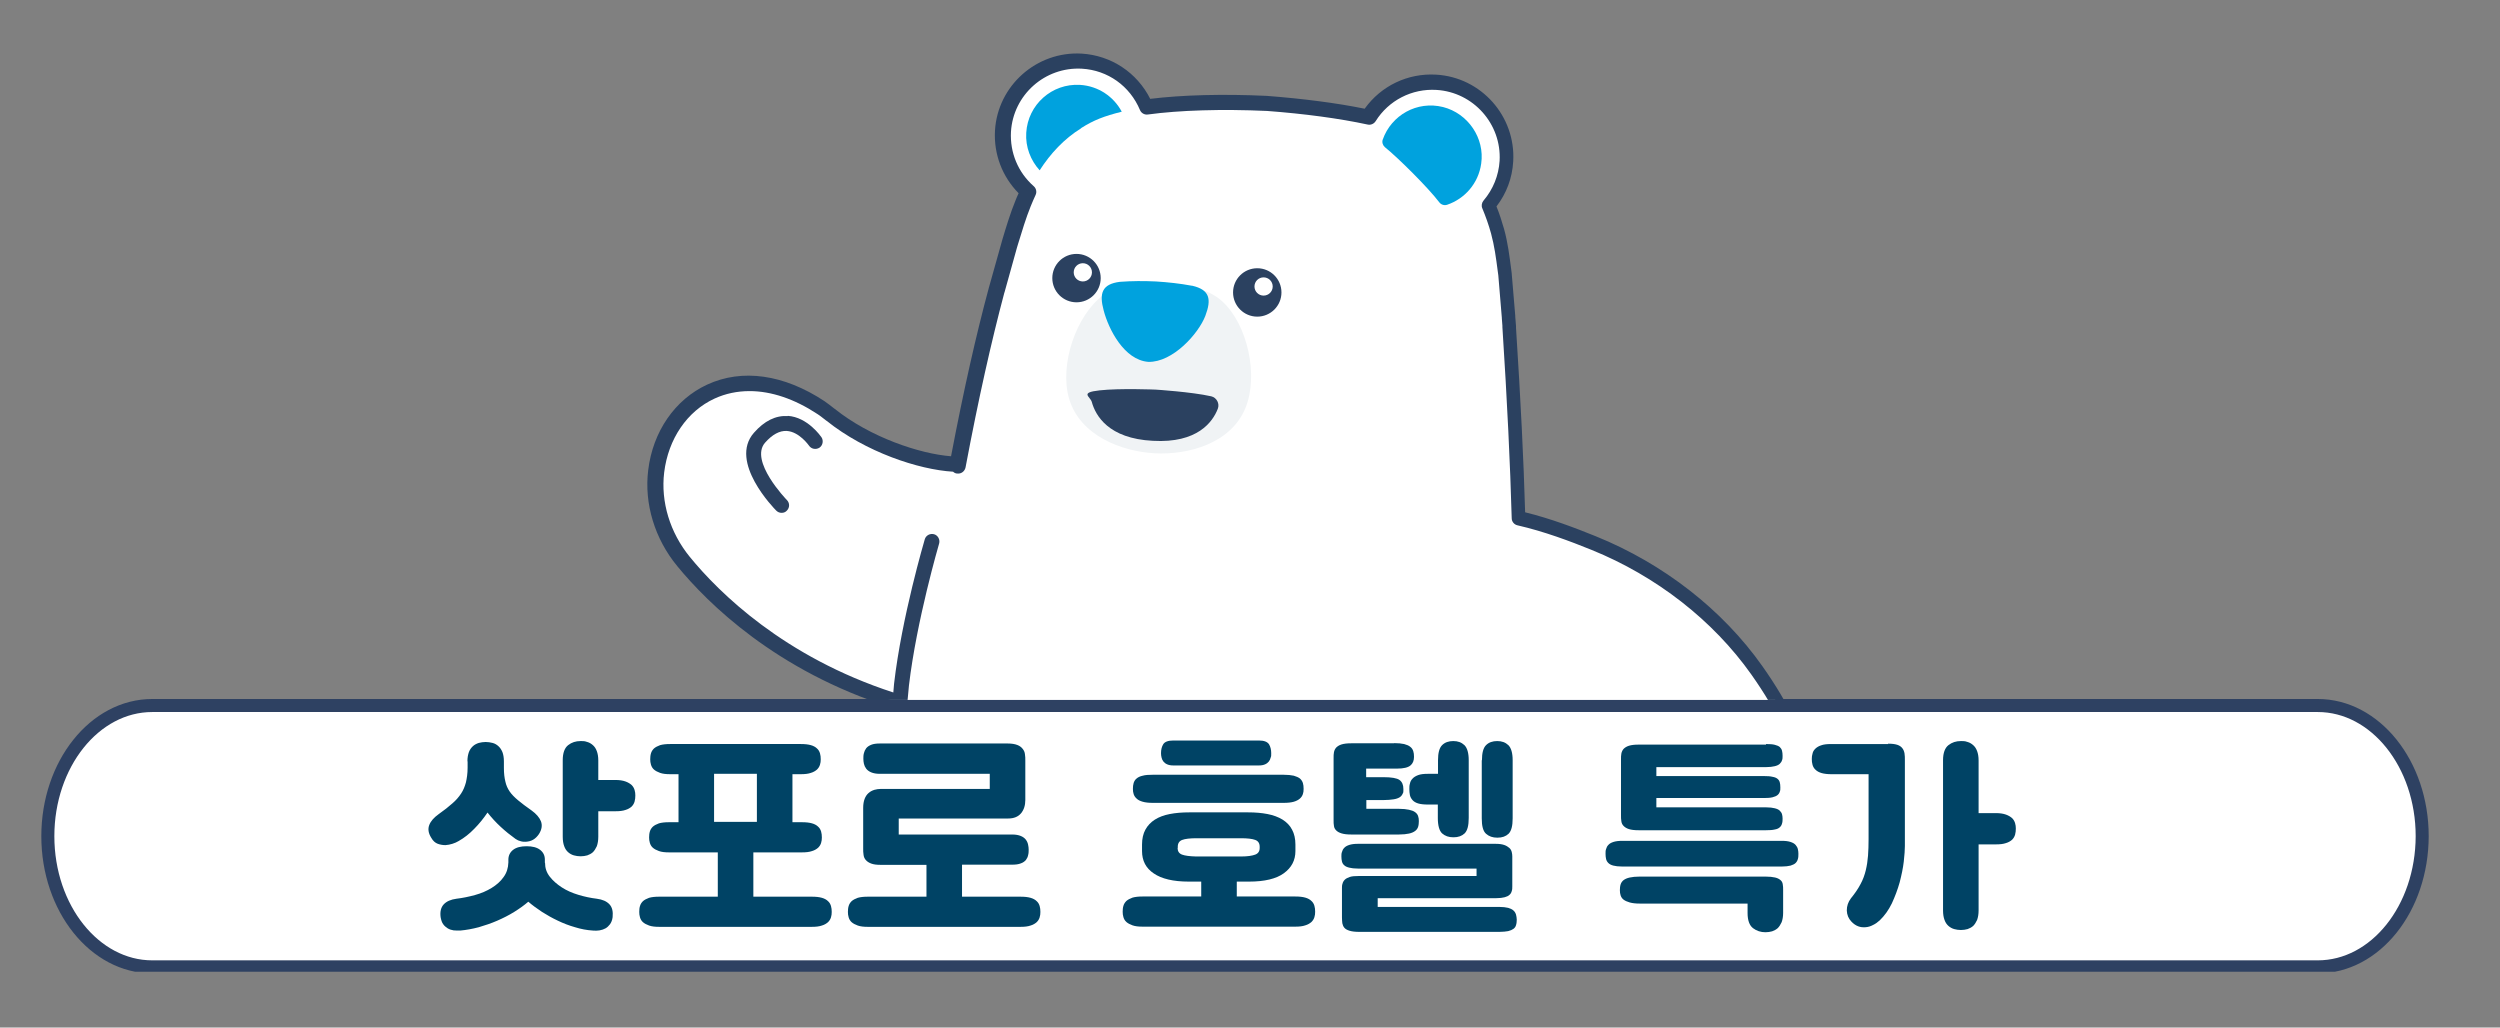<?xml version="1.0" encoding="UTF-8" standalone="no"?><svg xmlns="http://www.w3.org/2000/svg" xmlns:xlink="http://www.w3.org/1999/xlink" height="552" style="" version="1.1" viewBox="0 0 1343 552" width="1343">
  
  <rect x="0" y="0" width="1343" height="552" fill="#808080" stroke="none"/>
  
  <defs>
    <style>
      .st0 {
        fill: #2b4160;
      }

      .st1, .st2 {
        fill: #fff;
      }

      .st3 {
        fill: none;
      }

      .st4 {
        clip-path: url(#clippath-1);
      }

      .st5 {
        fill: #f0f3f5;
      }

      .st6 {
        isolation: isolate;
      }

      .st7 {
        fill: #00a2de;
      }

      .st8 {
        fill: #bae2f8;
      }

      .st2 {
        stroke: #2e4162;
        stroke-miterlimit: 10;
        stroke-width: 7px;
      }

      .st9 {
        mix-blend-mode: multiply;
      }

      .st10 {
        fill: #004365;
      }

      .st11 {
        clip-path: url(#clippath);
      }
    </style>
    <clipPath id="clippath">
      <rect class="st3" height="492.7" width="1434" x="-101" y="29.3"/>
    </clipPath>
    <clipPath id="clippath-1">
      <rect class="st3" height="358" width="719" x="278" y="18"/>
    </clipPath>
  </defs>
  <g class="st6">
    <g data-name="레이어_1" id="_레이어_1">
      <g class="st11">
        <path class="st2" d="M1245.1,519.4H81.8c-30.9,0-56.1-31.4-56.1-70.2h0c0-38.7,25.1-70.2,56.1-70.2h1163.3c30.9,0,56.1,31.4,56.1,70.2h0c-.1,38.9-25.2,70.2-56.1,70.2Z"/>
      </g>
      <g>
        <path class="st10" d="M251.1,409c0-2,.3-3.6.8-5,.5-1.3,1.3-2.4,2.2-3.2.9-.8,1.9-1.3,3.1-1.7,1.2-.3,2.4-.5,3.7-.5s2.5.2,3.7.5c1.2.3,2.2.9,3.1,1.7.9.8,1.6,1.8,2.2,3.2.5,1.3.8,3,.8,5v3.5c0,3,.3,5.4.8,7.4.4,1.9,1.2,3.7,2.3,5.3,1.1,1.6,2.6,3.1,4.5,4.7s4.3,3.4,7.3,5.5c2.5,1.8,4.2,3.8,5,5.8.8,2.1.5,4.4-1.1,6.9-.9,1.3-1.9,2.3-3.1,3-1.2.7-2.5,1-4,1.1-.9,0-1.8,0-2.7-.3-.9-.2-1.8-.6-2.7-1.2-2.8-2-5.4-4.1-8-6.5-2.6-2.4-4.9-4.9-7.1-7.7-2.1,3.1-4.5,6.1-7.1,8.7-2.6,2.7-5.4,4.9-8.4,6.6-1,.6-2.1,1.1-3.4,1.5-1.2.4-2.5.6-3.7.7-1.3,0-2.7-.2-4.1-.7-1.4-.5-2.6-1.6-3.5-3.2-1.6-2.5-1.9-4.8-1.1-6.9.8-2.1,2.5-4,5-5.8,3-2.1,5.5-4.1,7.4-5.8,2-1.7,3.5-3.5,4.7-5.3,1.2-1.8,2-3.8,2.6-6,.5-2.2.9-4.8.9-7.8v-3.5ZM292.8,463.5c0,2.8.8,5.2,2.5,7.4,1.7,2.2,3.9,4.1,6.5,5.8,2.6,1.7,5.6,3,8.9,4,3.3,1,6.6,1.7,9.9,2.1,3.1.4,5.3,1.4,6.8,3,1.5,1.6,2,3.9,1.7,6.9-.2,1.6-.7,2.8-1.4,3.8-.7.9-1.5,1.7-2.4,2.2-.9.5-2,.9-3.2,1.1-1.2.2-2.4.2-3.5.1-3.3-.2-6.5-.8-9.7-1.8-3.2-.9-6.3-2.1-9.2-3.5-3-1.4-5.8-3-8.5-4.7-2.7-1.8-5.2-3.6-7.4-5.5-2.2,1.9-4.7,3.7-7.6,5.5-2.9,1.8-5.9,3.3-9.1,4.7-3.2,1.4-6.5,2.5-9.9,3.5-3.4.9-6.7,1.5-10,1.8-1.2,0-2.4,0-3.5-.1-1.2-.2-2.2-.5-3.2-1.1-.9-.6-1.8-1.3-2.4-2.2-.7-.9-1.1-2.2-1.4-3.8-.4-3,.2-5.3,1.7-6.9,1.5-1.6,3.8-2.6,6.8-3,3.4-.4,6.7-1.1,10-2,3.3-.9,6.3-2.2,8.9-3.8,2.6-1.6,4.8-3.5,6.4-5.8,1.7-2.3,2.5-4.9,2.6-7.9v-1.5c0-2.2.9-4,2.6-5.3,1.7-1.3,4.1-1.9,7.2-1.9s5.5.6,7.2,1.9c1.7,1.3,2.6,3,2.6,5.3v1.7ZM302.3,408.4c0-3.9,1-6.6,2.9-8.1,1.9-1.5,4.1-2.2,6.7-2.2s2.5.2,3.6.5c1.1.3,2.1.9,3,1.7.9.8,1.6,1.8,2.1,3.2.5,1.3.8,3,.8,5v10.5h9.2c2.2,0,4,.3,5.4.8,1.4.5,2.5,1.2,3.3,1.9.8.8,1.3,1.7,1.6,2.7.3,1,.4,1.9.4,2.9s-.1,2.3-.4,3.3c-.3,1-.8,1.9-1.6,2.7-.8.7-1.9,1.4-3.3,1.8-1.4.5-3.2.7-5.4.7h-9.2v13.7c0,2-.3,3.7-.8,5.1-.6,1.3-1.3,2.4-2.1,3.2-.9.8-1.9,1.3-3,1.7-1.1.3-2.3.5-3.6.5s-2.5-.2-3.6-.5c-1.1-.3-2.2-.9-3.1-1.7-.9-.8-1.6-1.8-2.1-3.2-.5-1.3-.8-3-.8-5.1v-40.9Z"/>
        <path class="st10" d="M343.4,489.9c0-1.2.1-2.3.4-3.2.3-1,.8-1.8,1.6-2.6.8-.7,1.9-1.3,3.3-1.8,1.4-.4,3.2-.6,5.4-.6h31.5v-23.8h-26.2c-2.2,0-4-.2-5.4-.7-1.4-.5-2.5-1.1-3.3-1.8-.8-.7-1.3-1.6-1.6-2.6-.3-1-.4-1.9-.4-2.9s.1-2.3.4-3.2c.3-1,.8-1.8,1.6-2.6.8-.7,1.9-1.3,3.3-1.8,1.4-.4,3.2-.6,5.4-.6h5.1v-25.8h-4.5c-2.2,0-4-.2-5.4-.7-1.4-.5-2.5-1.1-3.3-1.8-.8-.7-1.3-1.6-1.6-2.6-.3-1-.4-1.9-.4-2.9s.1-2.3.4-3.2c.3-1,.8-1.8,1.6-2.6.8-.7,1.9-1.3,3.3-1.8,1.4-.4,3.2-.6,5.4-.6h70.2c2.2,0,4,.2,5.4.6,1.4.4,2.5,1,3.3,1.8.8.7,1.3,1.6,1.6,2.6.3,1,.4,2.1.4,3.2s-.1,1.9-.4,2.9c-.3,1-.8,1.8-1.6,2.6-.8.7-1.9,1.4-3.3,1.8-1.4.5-3.2.7-5.4.7h-4.5v25.8h5.1c2.2,0,4,.2,5.4.6,1.4.4,2.5,1,3.3,1.8.8.7,1.3,1.6,1.6,2.6.3,1,.4,2.1.4,3.2s-.1,1.9-.4,2.9c-.3,1-.8,1.8-1.6,2.6-.8.7-1.9,1.4-3.3,1.8-1.4.5-3.2.7-5.4.7h-26.1v23.8h31.4c2.2,0,4,.2,5.4.6s2.5,1,3.3,1.8c.8.7,1.3,1.6,1.6,2.6.3,1,.4,2.1.4,3.2s-.1,1.9-.4,2.9c-.3,1-.8,1.8-1.6,2.6-.8.7-1.9,1.4-3.3,1.8-1.4.5-3.2.7-5.4.7h-82c-2.2,0-4-.2-5.4-.7-1.4-.5-2.5-1.1-3.3-1.8-.8-.7-1.3-1.6-1.6-2.6-.3-1-.4-1.9-.4-2.9ZM383.6,441.5h23v-25.8h-23v25.8Z"/>
        <path class="st10" d="M516.8,464.6v17.1h31.4c2.2,0,4,.2,5.4.6s2.5,1,3.3,1.8c.8.7,1.3,1.6,1.6,2.6.3,1,.4,2.1.4,3.2s-.1,1.9-.4,2.9c-.3,1-.8,1.8-1.6,2.6-.8.7-1.9,1.4-3.3,1.8-1.4.5-3.2.7-5.4.7h-82c-2.2,0-4-.2-5.4-.7-1.4-.5-2.5-1.1-3.3-1.8-.8-.7-1.3-1.6-1.6-2.6-.3-1-.4-1.9-.4-2.9s.1-2.3.4-3.2c.3-1,.8-1.8,1.6-2.6.8-.7,1.9-1.3,3.3-1.8,1.4-.4,3.2-.6,5.4-.6h31.5v-17.1h-24.5c-2.2,0-3.9-.2-5.2-.7-1.3-.5-2.2-1.1-2.9-1.9-.7-.8-1.1-1.8-1.2-2.8-.2-1.1-.2-2.2-.2-3.4v-21.8c0-2,.3-3.6.8-4.9.5-1.3,1.2-2.3,2.1-3.1.9-.8,1.9-1.3,3.1-1.7,1.1-.3,2.3-.5,3.6-.5h58.4v-8.1h-59c-2,0-3.5-.3-4.7-.8-1.2-.5-2.1-1.2-2.7-2-.6-.8-1-1.7-1.2-2.6-.2-.9-.3-1.8-.3-2.7s0-2,.3-3c.2-.9.6-1.8,1.2-2.6.6-.8,1.5-1.4,2.7-1.9,1.2-.5,2.8-.7,4.7-.7h68.6c2.2,0,3.9.3,5.2.8,1.3.5,2.2,1.2,2.9,2.1.7.9,1.1,1.8,1.2,2.9.2,1.1.2,2.2.2,3.4v21.2c0,2.9-.8,5.3-2.3,7.1-1.5,1.8-3.8,2.8-6.9,2.8h-58.8v8.6h60.9c2,0,3.5.3,4.7.8,1.2.5,2.1,1.2,2.7,2,.6.8,1,1.7,1.2,2.7.2.9.3,1.8.3,2.6s0,2-.3,3c-.2,1-.6,1.8-1.2,2.6-.6.7-1.5,1.4-2.7,1.8-1.2.5-2.8.7-4.7.7h-26.8Z"/>
        <path class="st10" d="M613.5,453.7c0-3.1.6-5.8,1.8-8,1.2-2.2,2.9-4,5.1-5.4,2.2-1.4,4.9-2.4,8-3,3.1-.6,6.6-.9,10.6-.9h31.4c3.9,0,7.4.3,10.5.9,3.1.6,5.8,1.6,8.1,3,2.2,1.4,4,3.2,5.1,5.4,1.2,2.2,1.8,4.9,1.8,8v3.5c0,5-2.1,8.9-6.2,11.9-4.1,3-10.4,4.5-18.7,4.5h-6.6v8h31.4c2.2,0,4,.2,5.4.6s2.5,1,3.3,1.8c.8.7,1.3,1.6,1.6,2.6.3,1,.4,2.1.4,3.2s-.1,1.9-.4,2.9c-.3,1-.8,1.8-1.6,2.6-.8.7-1.9,1.4-3.3,1.8-1.4.5-3.2.7-5.4.7h-82c-2.2,0-4-.2-5.4-.7-1.4-.5-2.5-1.1-3.3-1.8-.8-.7-1.3-1.6-1.6-2.6-.3-1-.4-1.9-.4-2.9s.1-2.3.4-3.2c.3-1,.8-1.8,1.6-2.6.8-.7,1.9-1.3,3.3-1.8,1.4-.4,3.2-.6,5.4-.6h31.5v-8h-6.7c-8.3,0-14.6-1.5-18.8-4.4-4.2-2.8-6.3-6.8-6.3-12v-3.5ZM608.6,423.8c0-1.2.1-2.2.4-3.2.3-.9.8-1.8,1.6-2.4.8-.7,1.9-1.2,3.3-1.5,1.4-.4,3.2-.5,5.4-.5h70.3c2.2,0,4,.2,5.4.5,1.4.4,2.5.9,3.3,1.5.8.7,1.3,1.5,1.6,2.4s.4,2,.4,3.2-.1,1.9-.4,2.8c-.3.9-.8,1.7-1.6,2.4-.8.7-1.9,1.3-3.3,1.7-1.4.4-3.2.6-5.4.6h-70.3c-2.2,0-4-.2-5.4-.6-1.4-.4-2.5-.9-3.3-1.7-.8-.7-1.3-1.5-1.6-2.4-.3-.9-.4-1.8-.4-2.8ZM623.7,404.6c0-1.9.4-3.5,1.2-4.8.8-1.3,2.6-2,5.4-2h46c2.8,0,4.5.7,5.4,2,.8,1.3,1.2,3,1.2,4.8s0,1.6-.3,2.4c-.2.8-.5,1.5-1,2.1-.5.6-1.1,1.1-2,1.5-.9.4-2,.6-3.3.6h-46c-1.3,0-2.4-.2-3.3-.6-.9-.4-1.5-.9-2-1.5-.5-.6-.8-1.3-1-2.1-.2-.8-.3-1.6-.3-2.4ZM632.6,455.5c0,1.8.8,3,2.4,3.6,1.6.6,4.1.9,7.5,1h24.3c3.4,0,5.9-.4,7.5-1,1.6-.6,2.4-1.8,2.4-3.6v-.6c0-1.9-.8-3.1-2.4-3.7-1.6-.6-4.2-.9-7.8-.9h-23.6c-3.6,0-6.2.3-7.8.9-1.6.6-2.4,1.8-2.4,3.7v.6Z"/>
        <path class="st10" d="M748.9,399.2c2.2,0,4,.2,5.4.5,1.4.4,2.5.8,3.3,1.5.8.6,1.3,1.4,1.6,2.3.3.9.4,1.9.4,3.1,0,2-.6,3.5-1.9,4.6-1.3,1.1-3.7,1.7-7.3,1.7h-16.5v4.6h9.2c4.4,0,7.3.5,8.7,1.5,1.4,1,2.1,2.6,2.1,4.9s-.1,1.8-.4,2.5c-.3.7-.8,1.4-1.6,1.9-.8.5-1.9.9-3.3,1.1s-3.2.4-5.4.4h-9.2v4.7h17.5c2.2,0,4,.2,5.4.5,1.4.3,2.5.7,3.3,1.3.8.6,1.3,1.2,1.6,2.1.3.8.4,1.7.4,2.7s-.1,2.2-.4,3.1c-.3.9-.8,1.6-1.6,2.2-.8.6-1.9,1.1-3.3,1.4-1.4.3-3.2.5-5.4.5h-25.6c-2.2,0-3.9-.2-5.2-.6-1.3-.4-2.2-.9-2.9-1.6-.7-.7-1.1-1.5-1.2-2.4-.2-.9-.2-2-.2-3.2v-33.2c0-1.2,0-2.3.2-3.2.2-1,.6-1.8,1.2-2.5.7-.7,1.6-1.3,2.9-1.7,1.3-.4,3-.6,5.2-.6h23.1ZM740.1,482.5v4.7h65.4c1.9,0,3.4.2,4.7.5,1.2.4,2.2.8,2.8,1.4.7.6,1.1,1.3,1.4,2.2.2.9.4,1.8.4,2.7s-.1,2.2-.4,3c-.2.8-.7,1.5-1.4,2-.7.5-1.6.9-2.8,1.2-1.2.2-2.8.4-4.7.4h-75.3c-2.2,0-3.9-.2-5.2-.6-1.3-.4-2.2-.9-2.8-1.6-.6-.7-.9-1.5-1.1-2.4-.1-.9-.2-2-.2-3.2v-15.7c0-.8,0-1.6.3-2.4.2-.8.6-1.5,1.2-2.1s1.5-1.1,2.7-1.5c1.2-.4,2.8-.5,4.7-.5h63.4v-4h-63.7c-2,0-3.5-.2-4.7-.5-1.2-.3-2.1-.7-2.7-1.3-.6-.5-1-1.2-1.2-2-.2-.8-.3-1.7-.3-2.7s0-1.6.3-2.4c.2-.8.6-1.6,1.2-2.2.6-.7,1.5-1.2,2.7-1.6,1.2-.4,2.8-.6,4.7-.6h73.9c1.9,0,3.4.2,4.6.6,1.2.4,2.1,1,2.8,1.6.7.6,1.1,1.4,1.3,2.2.2.8.3,1.6.3,2.4v16c0,.9,0,1.8-.3,2.6-.2.8-.6,1.5-1.2,2-.6.6-1.5,1-2.6,1.3-1.1.3-2.7.5-4.5.5h-63.7ZM772.5,432.2h-5.4c-2.2,0-4-.2-5.3-.6-1.3-.4-2.3-1-3-1.8-.7-.8-1.2-1.7-1.4-2.7-.2-1-.3-2.1-.3-3.2s0-1.9.3-2.9c.2-1,.6-1.9,1.4-2.7.7-.8,1.7-1.4,3-1.9,1.3-.5,3-.7,5.3-.7h5.4v-7.3c0-3.9.7-6.6,2.2-8.1,1.5-1.5,3.5-2.2,6-2.2s4.4.7,6,2.2c1.5,1.5,2.3,4.2,2.3,8.1v31c0,4.1-.7,6.8-2.2,8.3-1.5,1.4-3.4,2.1-6,2.1s-4.5-.7-6.1-2.1c-1.5-1.4-2.3-4.2-2.3-8.3v-7.2ZM796.1,408.4c0-3.9.7-6.6,2.2-8.1,1.5-1.5,3.5-2.2,6-2.2s4.4.7,6,2.2c1.5,1.5,2.3,4.2,2.3,8.1v31.2c0,4.1-.7,6.8-2.2,8.3-1.5,1.4-3.4,2.1-6,2.1s-4.5-.7-6.1-2.1-2.3-4.2-2.3-8.3v-31.2Z"/>
        <path class="st10" d="M871.4,465.5c-2,0-3.5-.2-4.7-.5-1.2-.3-2.1-.8-2.7-1.4-.6-.6-1-1.3-1.2-2.1-.2-.8-.3-1.8-.3-2.9s0-1.7.3-2.5c.2-.8.6-1.6,1.2-2.2.6-.7,1.5-1.2,2.7-1.6,1.2-.4,2.8-.6,4.7-.6h85.8c2,0,3.5.2,4.7.6,1.2.4,2.1.9,2.7,1.6.6.7,1,1.4,1.2,2.2.2.8.3,1.7.3,2.5s0,2.1-.3,2.9c-.2.8-.6,1.5-1.2,2.1-.6.6-1.5,1-2.7,1.4-1.2.3-2.8.5-4.7.5h-85.8ZM938.8,485.4h-57.9c-2.2,0-4-.2-5.4-.6-1.4-.4-2.5-.9-3.3-1.5-.8-.6-1.3-1.4-1.6-2.3-.3-.9-.4-1.8-.4-2.8s.1-2.2.4-3.1c.3-.9.8-1.7,1.6-2.3.8-.6,1.9-1.1,3.3-1.4,1.4-.3,3.2-.5,5.4-.5h67.5c2.2,0,3.9.2,5.2.5,1.3.3,2.2.8,2.9,1.4.7.6,1.1,1.4,1.2,2.3.2.9.2,1.9.2,3.1v12.2c0,2-.3,3.6-.8,5-.6,1.3-1.3,2.4-2.1,3.2-.9.8-1.9,1.3-3,1.7-1.1.3-2.3.5-3.6.5-2.5,0-4.7-.7-6.7-2.2-1.9-1.5-2.9-4.2-2.9-8.1v-5ZM948.7,399.7c2,0,3.5.1,4.7.4,1.2.3,2.1.7,2.7,1.2.6.6,1,1.2,1.2,2,.2.8.3,1.7.3,2.7s0,1.7-.3,2.4c-.2.7-.6,1.3-1.2,1.9-.6.6-1.5,1-2.7,1.3-1.2.3-2.8.5-4.7.5h-58.9v4.8h57.7c2,0,3.5.1,4.7.4,1.2.2,2.1.6,2.7,1.1.6.5,1,1.1,1.2,1.9.2.7.3,1.6.3,2.7s0,1.6-.3,2.3c-.2.7-.6,1.3-1.2,1.8-.6.5-1.5.9-2.7,1.2-1.2.3-2.8.4-4.7.4h-57.7v5h58.9c2,0,3.5.2,4.7.5,1.2.3,2.1.7,2.7,1.3.6.6,1,1.2,1.2,1.9.2.7.3,1.5.3,2.3s0,1.9-.3,2.7c-.2.8-.6,1.5-1.2,2-.6.6-1.5,1-2.7,1.2-1.2.3-2.8.4-4.7.4h-68.4c-2.2,0-3.9-.2-5.2-.6-1.3-.4-2.2-1-2.9-1.7-.7-.7-1.1-1.6-1.2-2.5-.2-1-.2-2.1-.2-3.2v-30c0-1.2,0-2.3.2-3.2.2-1,.6-1.8,1.2-2.5.7-.7,1.6-1.3,2.9-1.7,1.3-.4,3-.6,5.2-.6h68.4Z"/>
        <path class="st10" d="M1014.2,399.5c2.1,0,3.8.2,5,.6,1.2.4,2.1,1,2.7,1.8.6.7,1,1.7,1.2,2.8.2,1.1.2,2.4.2,3.8v46c0,2-.2,4.8-.6,8.4-.4,3.5-1.2,7.2-2.2,11.1-1.1,3.9-2.5,7.6-4.2,11.3-1.8,3.7-4,6.7-6.5,9.1-1.1,1-2.3,1.9-3.6,2.5-1.3.7-2.6,1.1-4,1.2-1.4.1-2.7,0-4-.5-1.3-.5-2.5-1.3-3.7-2.6-1.5-1.6-2.3-3.5-2.4-5.9,0-2.4.7-4.5,2.2-6.5,2.2-2.7,3.9-5.2,5.2-7.7,1.3-2.4,2.2-4.9,2.8-7.4.6-2.5,1-5.1,1.2-7.8.2-2.7.3-5.7.3-9v-34.8h-19.8c-2.2,0-4-.2-5.4-.6-1.4-.4-2.5-1-3.3-1.8-.8-.7-1.3-1.6-1.6-2.6-.3-1-.4-2.1-.4-3.2s.1-1.9.4-2.9c.2-1,.7-1.8,1.5-2.6.7-.7,1.8-1.4,3.1-1.8,1.3-.5,3.1-.7,5.3-.7h30.8ZM1043.8,408.4c0-3.9,1-6.6,2.9-8.1,1.9-1.5,4.1-2.2,6.7-2.2s2.5.2,3.6.5c1.1.3,2.1.9,3,1.7.9.8,1.6,1.8,2.1,3.2.5,1.3.8,3,.8,5v28.3h9.3c2.2,0,4,.3,5.4.8,1.4.5,2.5,1.2,3.3,1.9.8.8,1.3,1.7,1.6,2.7.3,1,.4,1.9.4,2.9s-.1,2.3-.4,3.3c-.3,1-.8,1.9-1.6,2.7-.8.7-1.9,1.4-3.3,1.8-1.4.5-3.2.7-5.4.7h-9.3v35.5c0,2-.3,3.7-.8,5.1-.6,1.3-1.3,2.4-2.1,3.2-.9.8-1.9,1.3-3,1.7-1.1.3-2.3.5-3.6.5s-2.5-.2-3.6-.5c-1.1-.3-2.2-.9-3.1-1.7-.9-.8-1.6-1.8-2.1-3.2-.5-1.3-.8-3-.8-5.1v-80.6Z"/>
      </g>
      <g class="st4">
        <g>
          <g class="st9">
            <ellipse class="st8" cx="654.5" cy="636.8" rx="198.4" ry="40"/>
          </g>
          <g>
            <path class="st1" d="M968.9,415.3c-3.1-19.8-14-39.1-25.5-55.2-21.7-30.7-52.9-54.3-87.6-68.3-13.1-5.3-26.6-10.3-40.5-13.4-.9-31.2-2.7-66-5-102.8h0s-.3-3.9-.3-3.9c0-.4,0-.8,0-1.2h0s-1.9-23-1.9-23c-1-7.8-1.9-15.6-4-23.2-1.3-4.8-2.9-9.5-4.8-14,5.5-6.4,9.1-14.6,9.6-23.7,1.3-22.1-15.5-41.1-37.6-42.4-15.1-.9-28.8,6.7-36.3,18.7-16.4-3.5-35.8-6-54.6-7.3-22.7-1-46.3-.6-64.8,2-5.7-13.7-18.8-23.7-34.7-24.6-22.1-1.3-41.1,15.5-42.4,37.6-.8,12.8,4.6,24.6,13.5,32.5-1,2-1.9,4.1-2.7,6.2-3,7.3-5.3,15.2-7.5,22.7l-6.6,23.8h0c-7.7,28.4-14.6,60.4-21.1,94.6l-.2-.9c-18.4-.4-47.7-10.3-67.9-26.5-1.7-1.4-3.4-2.8-5.3-4-44.7-29.6-83.7-4.6-88.5,34.3-2.1,17.4,3.6,34.9,14.7,48.5,16.4,19.9,53.3,56.5,116,75.6-5.3,56.7,3,118.3,51.2,152.8-14,14.6-14.7,43.8,15.9,83.2,34.6,44.5,86.8,50.3,105.1,26.9,18.3-23.4,32.7-49,58.7-61,20.5-9.5,42.2-21.9,61.1-37.2h0c.2-.1.3-.3.5-.4,18.4-15,34.1-32.9,43.2-53.8,9.7-22.1,9.9-45,8.6-68.3.2-6.2.2-12.4-.1-18.5l36.3,32.8c6.5,7.6,8.8,16,11.4,21.8,2.9,6.2,3,10.9,8.8,15.3,2.2,1.6,4.8,2.5,7.5,2.8,3.1.4,6.3,0,9.3-1,2.9,2.7,6.6,5.5,11.5,8.2,16.7,7.6,40.5-1.2,49.9-19,6.6-12.5,9.9-28.8,7.1-46.5Z"/>
            <path class="st7" d="M580.8,68.8c6.8-4.3,12.3-6.4,21.8-8.8-4.3-8.1-12.6-13.8-22.4-14.4-15.1-.9-28,10.6-28.9,25.7-.5,7.7,2.4,14.9,7.2,20.2,5.8-9,13.1-16.9,22.3-22.6Z"/>
            <g>
              <g>
                <circle class="st0" cx="675.4" cy="157.1" r="13"/>
                <circle class="st1" cx="678.8" cy="153.9" r="4.9"/>
              </g>
              <g>
                <circle class="st0" cx="578.3" cy="149.4" r="13"/>
                <circle class="st1" cx="581.7" cy="146.3" r="4.9"/>
              </g>
              <g>
                <path class="st5" d="M669,219.3c-7.9,19.1-31,25.2-48.8,24.2h0c-17.8-1-40.1-9.5-45.9-29.4-5.3-18.2,3.8-44.8,18.4-55.6,9.2-6.8,21.3-6.4,31.9-5.8h1c10.7.6,22.7,1.5,31.1,9.3,13.4,12.3,19.6,39.7,12.3,57.3Z"/>
                <path class="st7" d="M640.3,153.5c-6.4-1.2-12.9-1.9-19.3-2.3-6.5-.3-12.9-.3-19.4.2-9.6,1.2-11.2,6.1-8.7,15.4,2.6,9.9,10.9,26.6,24,27.6,13.1.3,26.9-15.1,30.6-24.7,3.4-9,2.4-14-7-16.2Z"/>
                <path class="st0" d="M620.8,209.3s-19.2-.8-30.1.4-5,3.3-4.2,6.2c2,7.3,8.9,19.7,32.8,20.9,24,1.4,32.2-10.2,34.9-17.2,1.1-2.8-.6-6-3.5-6.7-10.7-2.4-29.9-3.6-29.9-3.6Z"/>
              </g>
            </g>
            <path class="st1" d="M751,561.5v-2.5c-12.3,7.7-25,14.4-37.2,20.1-16.3,7.6-28,20.4-39,34.7l3.1,1.1s4.8,2.3,10.5,13.5c8.1,16,70.4,41.8,62.7-66.9Z"/>
            <path class="st5" d="M596.3,586.7c17.3,22.3,29.5,45,20.7,53-8.8,8-33.5-3.1-52.6-24-19-20.9-28.9-42.1-18.6-52.3,11.4-11.3,32.7.4,50.4,23.3Z"/>
            <path class="st7" d="M795.7,87.9c2-13.7-7.1-27-20.5-30.4-14-3.5-27.8,4.4-32.4,17.5-.5,1.4,0,3,1.1,4,7.3,5.9,23.3,21.8,29.3,29.7,1,1.3,2.7,1.8,4.2,1.3,9.4-3.2,16.8-11.4,18.3-22.1Z"/>
            <g>
              <path class="st0" d="M972.9,414.7h0c-2.7-17.2-11.3-35.8-26.2-56.9-21.4-30.3-53.1-55-89.4-69.7-11.1-4.5-24.2-9.5-38-12.9-.8-28-2.4-60.5-4.9-99.1,0-.3,0-.6,0-.9l-.4-5c0-.2,0-.3,0-.5l-1.9-22.6c0,0,0-.1,0-.2l-.3-2.3c-.9-7-1.8-14.3-3.8-21.5-1.2-4.2-2.5-8.3-4.1-12.2,5.4-7,8.5-15.3,9-24.2,1.4-24.3-17.2-45.2-41.4-46.6-15.2-.9-29.6,6-38.4,18.3-15.2-3.1-33.2-5.4-52.6-6.9-23.5-1.1-45.5-.5-62.6,1.6-7.1-14.1-20.9-23.3-36.8-24.3-24.2-1.4-45.2,17.2-46.6,41.4-.7,12.6,3.9,24.7,12.7,33.6-.6,1.2-1.1,2.5-1.6,3.7-2.8,6.8-5,14.1-7.1,21.1l-7.1,25.3c0,.2-.2.4-.2.7-6.8,25.2-13.5,54.8-20.3,90.5-16.9-1.3-43.4-10.2-62.4-25.4l-.3-.2c-1.7-1.3-3.4-2.7-5.3-4-21.8-14.4-44.2-17.6-63-8.9-17.3,8-29.2,25.2-31.7,46-2.2,18,3.5,36.8,15.6,51.5,16.5,20.1,53.1,56.3,114.8,75.9-5.9,70,10.9,120.7,49.7,150.6-7.7,10.7-18.2,37.7,18.5,85,20.1,25.9,49.1,42,75.7,42h.1c15.4,0,28-5.4,35.7-15.1,3.8-4.8,7.4-9.7,10.9-14.5,2.3-3.2,4.7-6.4,7-9.5.8.5,4.3,3.3,8.5,11.6,4,7.9,17.6,16.9,32.1,16.9,2.9,0,5.8-.4,8.7-1.2,15.9-4.4,34-22.7,29.6-84.7h0c7.9-5.1,15.2-10.4,22-15.8.3-.2.5-.3.8-.6l.4-.4c20.7-17,35.6-35.5,44.2-55.2,9.5-21.6,10.4-43.6,8.9-70,0-3,.1-6,.1-9.1l29.1,26.3c4.4,5.2,6.7,10.9,8.7,15.9.7,1.7,1.3,3.3,2,4.7.7,1.5,1.3,3,1.8,4.5,1.5,4.2,3.1,8.5,8.3,12.4,2.6,2,5.9,3.2,9.5,3.6,2.9.3,5.8.1,8.7-.5,3.1,2.7,6.7,5.1,10.6,7.2,0,0,.2,0,.3.1,19,8.6,44.7-1.1,55.1-20.8,7.6-14.3,10.2-31.7,7.5-49ZM723.3,638.2c-13.2,3.6-28.2-5.3-31.4-11.6-4.5-8.8-8.6-12.7-10.8-14.3.2-.2.4-.5.5-.7.2-.2.4-.5.6-.7,1.6-2,3.2-3.9,4.9-5.8.1-.1.2-.3.3-.4.8-.9,1.6-1.8,2.4-2.7,0,0,.1-.1.2-.2.8-.9,1.7-1.8,2.6-2.6.2-.2.4-.4.6-.6.6-.6,1.3-1.3,2-1.9.3-.3.6-.5.8-.8.8-.8,1.7-1.5,2.5-2.2.3-.2.6-.5.9-.7.6-.5,1.2-1,1.8-1.5.4-.3.8-.6,1.2-.9.6-.5,1.2-.9,1.8-1.3.3-.2.7-.5,1-.7.9-.6,1.8-1.2,2.8-1.8.3-.2.7-.4,1-.6.7-.4,1.4-.9,2.2-1.3.3-.2.7-.4,1-.6,1.1-.6,2.1-1.1,3.2-1.6,2.8-1.3,5.6-2.6,8.4-4,8.2-4.1,16-8.3,23.4-12.7,2.3,41.7-6.1,67.2-23.9,72.1ZM958.3,459.9c-8.3,15.8-29.5,24-44.5,17.3-2.2-1.2-4.2-2.5-6-3.8.9-.6,1.6-1.1,1.9-1.3,0,0,.2-.1.3-.2,2.6-2.2,4.6-4.9,6-8,1.9-4.4,2.7-10.5,2.3-18.1-.1-2.2-2-3.9-4.3-3.8-2.2.1-3.9,2-3.8,4.3.3,6.2-.2,11.2-1.6,14.4-.8,1.9-2.1,3.6-3.7,5-1.8,1.3-4.3,2.8-5.3,3.1,0,0,0,0-.1,0,0,0,0,0,0,0-2.4.8-5,1.1-7.5.8-2.2-.2-4.1-.9-5.5-2-3.3-2.5-4.2-5-5.6-8.7-.6-1.5-1.2-3.2-2-5-.6-1.3-1.2-2.8-1.8-4.4-2.2-5.4-4.8-12-10.2-18.3-.1-.1-.2-.3-.4-.4l-36.3-32.8s0,0,0,0c0,0,0,0,0,0-.3-.2-6.3-5.4-17.4-8.5-2.1-.6-4.4.7-5,2.8-.6,2.1.7,4.4,2.8,5,6.5,1.8,10.9,4.4,13,5.8.2,5.5.2,11,0,16.3,0,.1,0,.2,0,.4,1.4,25.3.6,46.3-8.3,66.4-8.1,18.5-22.3,36.1-42.1,52.3,0,0-.2.1-.2.2h0c0,.1-.2.2-.2.2-7.3,5.9-15.3,11.6-23.9,17-2.6,1.6-5.2,3.2-7.8,4.7-.3.2-.6.3-.8.5-1.9,1.1-3.8,2.2-5.7,3.2-1.1.6-2.3,1.3-3.5,1.9-1,.6-2.1,1.1-3.1,1.7-2,1.1-4.1,2.1-6.2,3.2-.5.3-1.1.5-1.6.8-2.5,1.2-5,2.5-7.6,3.6-1.2.6-2.4,1.2-3.6,1.8-.5.2-.9.5-1.4.8-.7.4-1.3.8-2,1.1-.6.3-1.2.7-1.7,1.1-.5.3-1,.6-1.4.9-.7.4-1.3.9-2,1.3-.3.2-.5.4-.8.6-2.6,1.8-5,3.8-7.3,5.8,0,0-.2.1-.2.2-.8.7-1.5,1.4-2.3,2.1-.1.1-.3.3-.4.4-.7.7-1.5,1.4-2.2,2.1,0,0-.1.1-.2.2-2.2,2.2-4.3,4.5-6.3,6.8-.2.3-.4.5-.7.8-.6.7-1.1,1.3-1.7,2-.2.3-.4.5-.7.8-1.9,2.3-3.7,4.6-5.5,7,0,0-.1.2-.2.3,0,0,0,0,0,0-3,3.9-5.9,7.9-8.9,11.9-3.5,4.7-7.1,9.6-10.7,14.3-6,7.7-16.4,12-29.3,12h-.1c-28.9,0-54.8-20.1-69.3-38.9-25.1-32.3-31.3-62.2-16.2-77.9,0,0,.1-.1.2-.2,0,0,.1-.1.2-.2,3.7-4.9,11.1-7,11.2-7.1.1,0,.2,0,.3-.1,13.5-5,23,1.6,23.4,1.9,1.4,1.1,3.4,1,4.8,0l42.2-31.6c1.8-1.3,2.2-3.9.8-5.6-1.3-1.8-3.9-2.1-5.6-.8l-40.1,29.9c-4.7-2.4-15-6.2-28.2-1.4-1.2.4-7.6,2.4-12.6,7-37.4-28.6-53.1-78-46.7-147,0,0,0,0,0,0l.9-9.6c4.1-34.9,16.1-75.8,16.2-76.2.6-2.1-.6-4.4-2.7-5-2.1-.6-4.4.6-5,2.7-.1.4-12.4,41.9-16.5,77.6l-.4,4.7c-58.7-19.1-93.6-53.6-109.3-72.8-10.7-13.1-15.7-29.6-13.8-45.4,2.2-18,12.3-32.9,27.1-39.7,5.9-2.7,12.2-4,18.8-4,11.6,0,24.1,4.2,36.4,12.3,1.6,1,3.1,2.3,4.7,3.5l.3.2c20.9,16.7,49.3,26.2,67.9,27.3.7.7,1.7,1.1,2.8,1,1.9,0,3.5-1.4,3.9-3.3,7-37.2,13.9-67.8,20.8-93.7,0-.2.2-.4.2-.6l6.6-23.7.6-2c2.1-6.8,4.2-13.9,6.8-20.3.8-2,1.7-4,2.6-6,.8-1.6.4-3.6-1-4.8-8.4-7.4-12.8-18-12.2-29.2,1.2-19.8,18.2-35,38.1-33.9,13.9.8,25.8,9.3,31.2,22.2.7,1.7,2.5,2.7,4.3,2.4,16.9-2.3,39.7-3,64-1.9,20,1.5,38.7,4,54,7.3,1.7.4,3.4-.4,4.3-1.8,7-11.2,19.5-17.6,32.7-16.8,19.8,1.2,35,18.3,33.9,38.1-.5,7.9-3.5,15.3-8.6,21.3-1,1.2-1.3,2.8-.7,4.2,1.8,4.3,3.4,8.8,4.7,13.5,1.8,6.6,2.7,13.3,3.6,20.3l.3,2.2,1.9,22.9c0,.1,0,.2,0,.3l.3,3.9c0,.2,0,.5,0,.7,2.6,40.3,4.2,73.9,5,102.7,0,1.8,1.3,3.4,3.1,3.8,14.4,3.3,28.2,8.5,39.8,13.2,34.8,14.1,65.3,37.9,85.8,66.9,14.2,20.1,22.3,37.6,24.8,53.5,2.4,15.5,0,31.2-6.7,44Z"/>
              <path class="st0" d="M423.2,223.5c-6.5-.4-12.6,2.6-18.2,9-13.7,15.6,10.9,40.7,12,41.8.8.8,1.8,1.2,2.9,1.2s2.1-.4,2.8-1.2c1.6-1.6,1.6-4.1,0-5.7-.2-.2-20.3-21-11.7-30.8,3.9-4.4,7.8-6.5,11.6-6.3,6.8.4,11.9,7.8,12,7.9,1.2,1.8,3.7,2.3,5.6,1.1,1.8-1.2,2.3-3.8,1.1-5.6-.3-.4-7.4-10.8-18.1-11.5Z"/>
            </g>
          </g>
        </g>
      </g>
    </g>
  </g>
</svg>